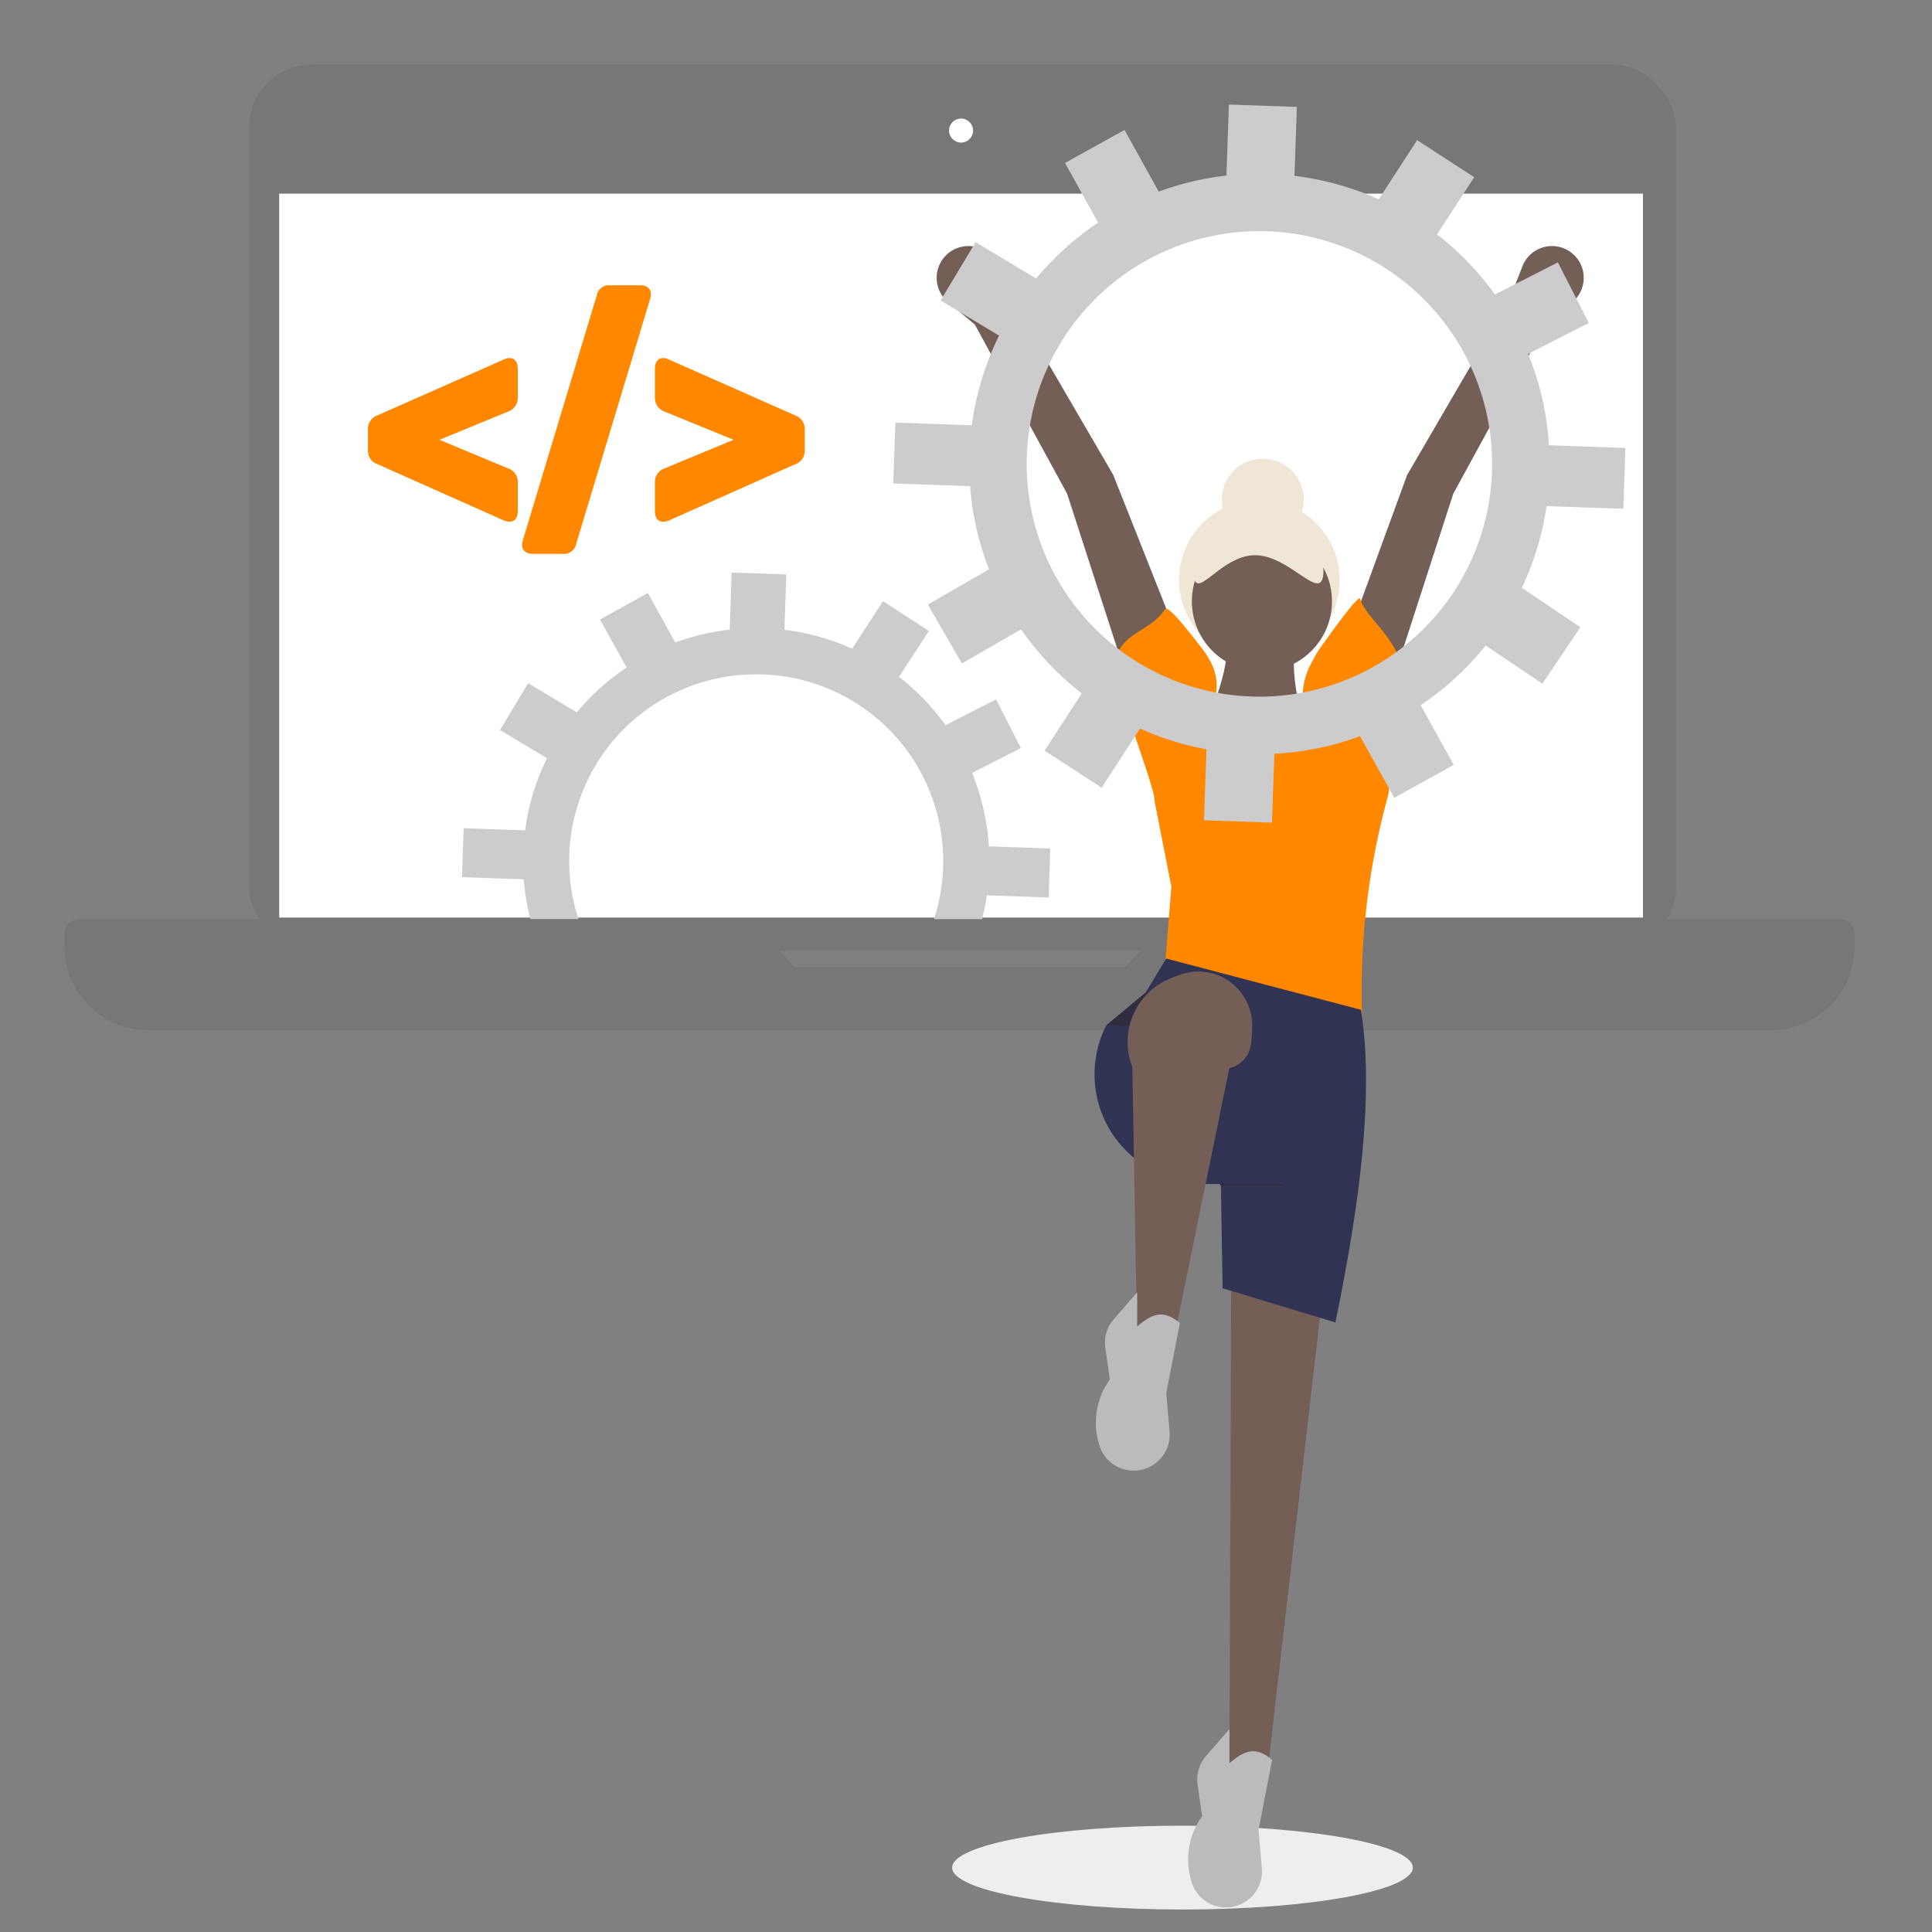 <svg xmlns="http://www.w3.org/2000/svg" viewBox="0 0 150 150"><rect x="0" y="0" width="150" height="150" fill="#808080" stroke="none"/><defs><style>.e080813e-aafb-4df7-82a5-15046bba8876{isolation:isolate;}.a4bfe963-eabf-447b-84c7-e66133097a31{fill:#eee;mix-blend-mode:multiply;}.e243d90a-2f85-405c-a36e-62738f003d65{fill:#777;}.fac2ae7f-2d0a-4ccf-b67a-b07bd01569fd{fill:#fff;}.b530c5e0-4616-401c-81af-8954a9d9cfd3{fill:#ccc;}.ea77bcd4-7c96-49e8-9a1a-93c3d2d73a11{fill:#f80;}.ba3e7b9b-d987-446e-a24b-a4aae4c1761f{fill:#efe6d5;}.bc5c754c-8402-4c34-b059-49fb292e2f23{fill:#745f56;}.b016f78b-2da7-47bf-b598-5b1d24d017e9{fill:#bbb;}.b49296b2-e0be-4f66-8473-7615a2e3f19e{fill:#303351;}.a03056cb-44be-42da-a489-2b6d72fd8698{fill:#2f2e41;}</style></defs><title>strato-illu-</title><g class="e080813e-aafb-4df7-82a5-15046bba8876"><g id="aee5f3de-f57b-41e7-b8d6-9359861b7e0d" data-name="Ebene 1"><ellipse class="a4bfe963-eabf-447b-84c7-e66133097a31" cx="91.806" cy="145" rx="17.884" ry="3.255"/><rect class="e243d90a-2f85-405c-a36e-62738f003d65" x="19.343" y="5.007" width="110.779" height="68.799" rx="4.879"/><rect class="fac2ae7f-2d0a-4ccf-b67a-b07bd01569fd" x="21.676" y="15.035" width="105.881" height="56.205"/><circle class="fac2ae7f-2d0a-4ccf-b67a-b07bd01569fd" cx="74.617" cy="10.137" r="0.933"/><path class="e243d90a-2f85-405c-a36e-62738f003d65" d="M90.964,71.356l-3.637,3.732H61.682L58.4,71.356H6.166A1.166,1.166,0,0,0,5,72.522v.94a6.524,6.524,0,0,0,6.524,6.524H137.476A6.524,6.524,0,0,0,144,73.462v-.94a1.166,1.166,0,0,0-1.166-1.166Z"/><path class="b530c5e0-4616-401c-81af-8954a9d9cfd3" d="M41.179,71.356h3.733a14.489,14.489,0,0,1,13.791-19c.171,0,.342,0,.513.008a14.5,14.5,0,0,1,13.3,18.994h3.728a18.129,18.129,0,0,0,.381-1.846l4.789.167.132-3.8-4.77-.166a18.024,18.024,0,0,0-1.305-5.7l3.79-1.932L77.337,54.3l-3.925,2A18.207,18.207,0,0,0,69.8,52.556l2.318-3.571-3.561-2.311-2.4,3.691A18.01,18.01,0,0,0,60.9,48.9l.149-4.3-4.242-.148-.154,4.433a17.979,17.979,0,0,0-4.224,1L50.3,46.04,46.583,48.1l2.065,3.723a18.233,18.233,0,0,0-3.867,3.487L41.005,53.04l-2.186,3.639,3.649,2.191a17.984,17.984,0,0,0-1.7,5.6L36,64.3l-.132,3.8,4.794.167A17.943,17.943,0,0,0,41.179,71.356Z"/><path class="ea77bcd4-7c96-49e8-9a1a-93c3d2d73a11" d="M39.1,27.917c.641-.306,1.1,0,1.1.7v2.229a1.118,1.118,0,0,1-.732,1.1l-5.344,2.2,5.344,2.228a1.093,1.093,0,0,1,.732,1.1V39.7c0,.7-.458.977-1.1.7l-9.8-4.366a1.082,1.082,0,0,1-.733-1.069V33.352a1.094,1.094,0,0,1,.733-1.1Z"/><path class="ea77bcd4-7c96-49e8-9a1a-93c3d2d73a11" d="M49.688,22.146c.672,0,.977.4.794,1.038l-5.74,19.022A.967.967,0,0,1,43.7,43H41.383c-.672,0-.977-.4-.794-1.038l5.74-19.022a.968.968,0,0,1,1.039-.794Z"/><path class="ea77bcd4-7c96-49e8-9a1a-93c3d2d73a11" d="M50.847,28.619c0-.7.458-1.008,1.1-.7l9.8,4.335a1.12,1.12,0,0,1,.733,1.1V34.97a1.082,1.082,0,0,1-.733,1.069l-9.8,4.366c-.641.274-1.1,0-1.1-.7V37.474a1.093,1.093,0,0,1,.732-1.1l5.374-2.228-5.374-2.2a1.118,1.118,0,0,1-.732-1.1Z"/><circle class="ba3e7b9b-d987-446e-a24b-a4aae4c1761f" cx="97.776" cy="45.032" r="6.235"/><path class="bc5c754c-8402-4c34-b059-49fb292e2f23" d="M120,25.2l2.083-1.747a2.462,2.462,0,0,0,.3-3.469c-.038-.046-.078-.09-.12-.133h0a2.461,2.461,0,0,0-4.059.818l-.994,2.541-7.96,13.664-4.046,11.078,3.25,3.913,4.378-13.531Z"/><path class="bc5c754c-8402-4c34-b059-49fb292e2f23" d="M75.687,25.2,73.6,23.452a2.462,2.462,0,0,1-.3-3.469c.038-.046.079-.09.12-.133h0a2.461,2.461,0,0,1,4.059.818l.994,2.541,7.96,13.664,4.444,11.21-3.648,3.781L82.851,38.333Z"/><circle class="ba3e7b9b-d987-446e-a24b-a4aae4c1761f" cx="98.041" cy="38.797" r="3.184"/><polygon class="bc5c754c-8402-4c34-b059-49fb292e2f23" points="98.306 138.427 95.454 138.228 95.587 99.358 102.618 101.082 98.306 138.427"/><path class="b016f78b-2da7-47bf-b598-5b1d24d017e9" d="M95.107,148.091h0a2.774,2.774,0,0,1-2.556-1.857,5.762,5.762,0,0,1,.781-5.22l-.353-2.47a2.752,2.752,0,0,1,.646-2.193l1.829-2.1V136.9c1.339-1.171,2.164-1.213,3.317-.266l-1.062,5.439.26,2.98a2.8,2.8,0,0,1-2.542,3.027A2.85,2.85,0,0,1,95.107,148.091Z"/><path class="bc5c754c-8402-4c34-b059-49fb292e2f23" d="M102.883,59.559,91.74,59.293c1.579-1.535,3.84-7.42,3.449-9.153h5.439C99.975,51.923,101.239,57.982,102.883,59.559Z"/><path class="ea77bcd4-7c96-49e8-9a1a-93c3d2d73a11" d="M105.8,79.989,90.413,75.478l.531-6.633-1.327-6.766c.135-.734-3.367-9.8-3.184-10.48.733-2.716,2.652-2.341,4.046-4.312.227-.32,1.994,1.931,3.137,3.452.136.235.229.394.293.5a3.965,3.965,0,0,1,.534,2.41v.015h0c-.627,2.168.812,1.279,3.068,1.317h0c1.915.032,3.649,1.548,3.649-.366h0c0-.109-.008-.222-.013-.338a5.338,5.338,0,0,1,.672-2.808,11.354,11.354,0,0,1,.61-1.06c1.3-1.831,3.078-4.263,3.175-3.919.409,1.452,2.513,2.671,3.25,5.241.114.4-.57,2.8-.53,3.183.3,2.91-.266,4.511-.531,6.766A57.135,57.135,0,0,0,105.8,79.989Z"/><path class="b49296b2-e0be-4f66-8473-7615a2e3f19e" d="M103.679,102.674l-8.756-2.653-.132-7.96L87.892,78.8l2.654-4.378,15.123,3.98C106.7,85.01,105.564,93.516,103.679,102.674Z"/><polygon class="a03056cb-44be-42da-a489-2b6d72fd8698" points="99.567 92.061 94.791 92.061 85.902 79.591 89.086 76.938 99.567 92.061"/><path class="b49296b2-e0be-4f66-8473-7615a2e3f19e" d="M101.822,91.929H93.886A9.409,9.409,0,0,1,88.6,90.315a8.39,8.39,0,0,1-2.7-10.724h0l15.92.8Z"/><path class="bc5c754c-8402-4c34-b059-49fb292e2f23" d="M94.878,82.987l-6.986-.212c-.026-.066-.051-.133-.074-.2a5.318,5.318,0,0,1,3.053-6.61c.26-.11.524-.211.8-.3a4.172,4.172,0,0,1,5.546,3.868,10.434,10.434,0,0,1-.1,1.589A2.185,2.185,0,0,1,94.878,82.987Z"/><polygon class="bc5c754c-8402-4c34-b059-49fb292e2f23" points="91.076 104.266 88.29 104.266 87.892 81.713 95.72 81.581 91.076 104.266"/><path class="b016f78b-2da7-47bf-b598-5b1d24d017e9" d="M87.943,114.176h0a2.771,2.771,0,0,1-2.556-1.857,5.76,5.76,0,0,1,.781-5.219l-.353-2.471a2.746,2.746,0,0,1,.647-2.192l1.828-2.1v2.653c1.339-1.171,2.164-1.213,3.317-.265l-1.061,5.439.259,2.98a2.8,2.8,0,0,1-2.542,3.026A2.843,2.843,0,0,1,87.943,114.176Z"/><circle class="bc5c754c-8402-4c34-b059-49fb292e2f23" cx="97.975" cy="46.69" r="5.439"/><path class="ba3e7b9b-d987-446e-a24b-a4aae4c1761f" d="M102.751,44.3c0,2.785-2.523-1.194-5.307-1.194s-4.776,3.979-4.776,1.194a5.042,5.042,0,0,1,10.083,0Z"/><path class="b530c5e0-4616-401c-81af-8954a9d9cfd3" d="M126.034,39.5l.164-4.723-5.935-.206a22.4,22.4,0,0,0-1.625-7.093l4.716-2.4-2.4-4.706-4.883,2.489a22.639,22.639,0,0,0-4.5-4.66l2.885-4.443-4.431-2.876-2.981,4.593a22.409,22.409,0,0,0-6.542-1.819L100.69,8.3l-5.279-.183-.191,5.515a22.4,22.4,0,0,0-5.257,1.246L87.307,10.09l-4.619,2.561,2.569,4.633a22.654,22.654,0,0,0-4.811,4.338l-4.7-2.822-2.72,4.528,4.541,2.727a22.385,22.385,0,0,0-2.116,6.961l-5.934-.206-.164,4.724,5.965.207A22.432,22.432,0,0,0,76.786,44.2L72.04,46.941l2.642,4.574,4.591-2.652a22.691,22.691,0,0,0,4.715,4.973L81.1,58.28l4.431,2.876,2.981-4.593a22.377,22.377,0,0,0,5.157,1.612l-.191,5.511,5.279.183.186-5.348a22.439,22.439,0,0,0,6.651-1.365l2.656,4.788,4.619-2.561L110.3,54.75a22.664,22.664,0,0,0,5.049-4.634l4.4,2.964L122.7,48.7l-4.542-3.063a22.373,22.373,0,0,0,1.914-6.342ZM97.792,54.088q-.318,0-.638-.011a18.071,18.071,0,0,1,.615-36.131q.318,0,.639.011a18.071,18.071,0,0,1-.616,36.131Z"/></g></g></svg>